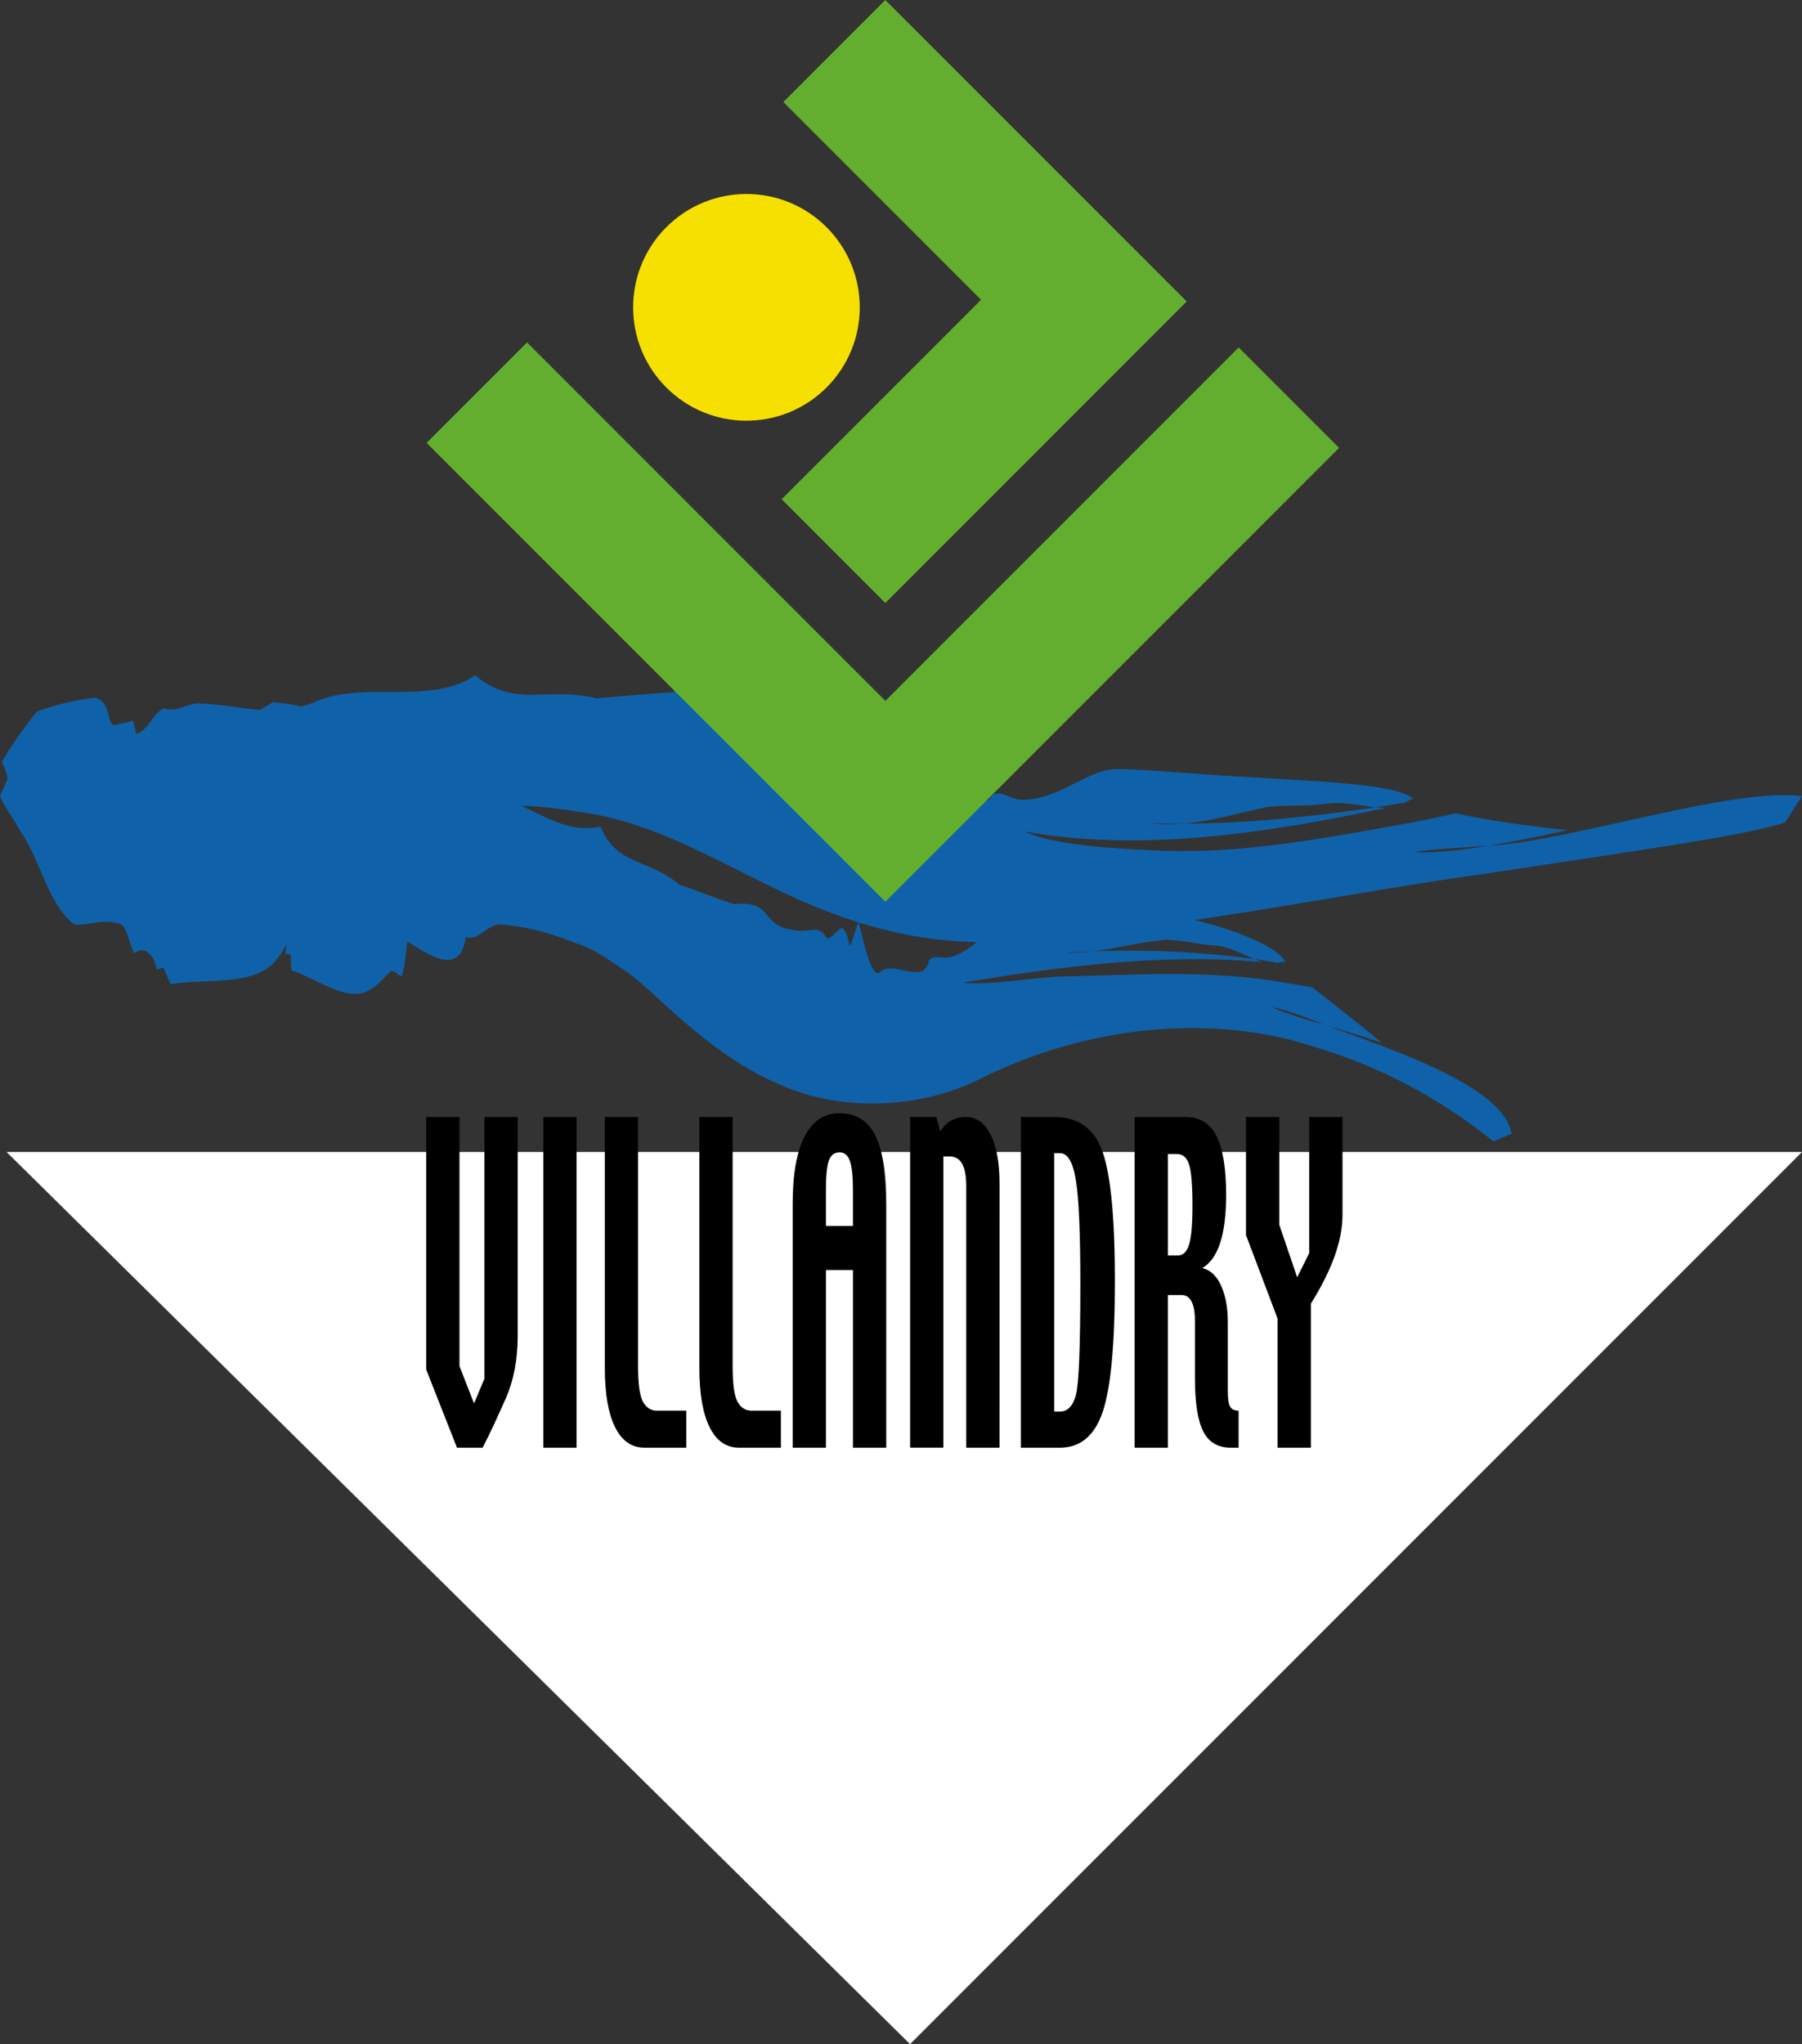 <?xml version="1.0" encoding="utf-8"?>
<!-- Generator: Adobe Illustrator 15.1.0, SVG Export Plug-In . SVG Version: 6.00 Build 0)  -->
<!DOCTYPE svg PUBLIC "-//W3C//DTD SVG 1.1//EN" "http://www.w3.org/Graphics/SVG/1.1/DTD/svg11.dtd">
<svg version="1.1" id="Calque_1" xmlns="http://www.w3.org/2000/svg" xmlns:xlink="http://www.w3.org/1999/xlink" x="0px" y="0px"
	 width="123px" height="139.491px" viewBox="76.043 86.239 123 139.491" enable-background="new 76.043 86.239 123 139.491"
	 xml:space="preserve">
<rect x="76.043" y="86.239" width="123" height="139.491" fill="#333333" stroke="none"/>
<g id="Calque_3">
</g>
<g id="Calque_2">
	<polygon fill="#FFFFFF" points="76.491,164.85 199.043,164.85 138.161,225.73 	"/>
</g>
<g id="Calque_1_1_">
	<path fill="#0F62A9" d="M199.043,140.563c-4.853-0.605-15.926,3.113-21.388,3.388c-1.995,0.328-3.539,0.474-4.724,0.457
		c-0.998-0.03,1.231-0.235,4.724-0.457c1.519-0.245,3.298-0.598,5.38-1.065c-2.896-0.3-5.648-0.703-7.637-1.152
		c-1.275,0.301-2.573,0.57-3.901,0.798c-5.806,1.048-11.475,2.091-17.203,1.707c-2.093-0.09-6.439-0.336-8.298-1.258
		c7.873,1.414,16.396,0.14,24.672-1.618c-0.239,0.001-0.479-0.015-0.718-0.038c-4.424,0.668-8.86,1.105-13.182,1.123
		c-0.729,0.074-1.463,0.05-2.223-0.028c0.737,0.009,1.476,0.046,2.223,0.028c1.906-0.153,3.719-0.711,5.779-1.144
		c1.29-0.154,2.845-0.019,4.15-0.231c1.07-0.139,2.159,0.147,3.252,0.252l1.983-0.316c0.177-0.096,0.365-0.196,0.568-0.267
		l-0.035-0.027c-1.116-0.941-5.925-1.125-10.575-1.411c-4.694-0.228-9.035-0.733-10.182-0.534c-1.832,0.346-3.657,2.117-6.007,2.046
		c-0.755-0.055-1.283-0.676-1.932-0.329c-0.111,0.288-0.442,0.465-0.774,0.613c-1.541-0.175-2.7-1.655-4.078-1.134
		c-0.968,0.094-1.48-5.245-1.927-4.473c-1.77,2.856-0.467,0.808-2.212-0.21c-0.198-0.16-1.438,0.798-1.852,0.466
		c-1.275-1.422-2.187-0.58-4.247-1.016c-3.287-0.137-3.29-2.419-6.741-1.251c-0.403,0.02-5.132,0.365-5.105,0.434
		c-3.485-0.887-5.582,0.708-8.359-1.593c-3.07,2.064-7.485,0.383-10.738,1.739c-3.103,1.316-4.909,0.276-8.29,0.172
		c-0.882,0.152-1.411,0.558-2.057,0.378c-0.664-0.185-1.188,1.505-2.039,1.708l-0.232-0.897c-0.292,0.069-0.873,0.213-1.166,0.286
		c-0.29,0.076-0.371-0.222-0.452-0.521c-0.164-0.599-0.319-1.202-0.995-1.337c-1.347,0.158-2.661,0.479-3.941,0.947
		c-0.88,1.082-1.678,2.219-2.396,3.424c0.176,0.382,0.345,0.767,0.395,1.144l-0.521,1.211c0.356,0.858,1.002,1.596,1.245,2.166
		c1.505,2.05,1.899,4.896,3.673,6.464c0.468,0.472,2.034-0.431,3.367,0.121c0.361,0.205,0.491,1.124,0.873,1.956
		c0.804-0.566,1.402,0.22,1.544,1.12c0.227-0.065,0.452-0.129,0.452-0.129c0.122,0.282,0.494,1.12,0.494,1.12
		c2.608-0.423,5.859,0.21,7.286-1.758c0.352-0.347,0.772-1.295,1.075-1.928c0.152-0.314,0.9-0.063,1.121-0.081
		c0.018-0.903-0.404-1.783-0.597-2.679c1.984,0.098,5.688,0.635,4.751-2.432c1.344-0.19,1.264-1.729,2.674-2.148
		c1.859-0.606,4.203-1.052,6.645-1.052c1.354-0.205,2.628,0.018,3.91,0.167c0.477,0.069,0.94,0.14,1.382,0.206
		c4.813,0.744,8.66,3.104,13.087,5.223c4.382,2.132,9.651,3.953,15.694,3.558c12.229-0.866,23.202-3.326,32.919-4.639
		c9.581-1.475,17.331-2.521,20.243-3.458C198.256,141.785,198.641,141.184,199.043,140.563"/>
	<polyline fill="#63AE2F" points="136.476,134.065 112.017,109.606 105.161,116.462 136.473,147.774 167.446,116.802 
		160.592,109.948 136.476,134.065 	"/>
	<polyline fill="#63AE2F" points="143.009,106.696 129.397,120.308 136.473,127.385 157.046,106.812 136.473,86.239 129.512,93.201 
		143.009,106.696 	"/>
	<path fill="#F6E002" d="M132.462,101.743c3.021,3.021,3.021,7.918,0,10.939c-3.021,3.021-7.917,3.021-10.938,0
		c-3.02-3.021-3.02-7.917,0-10.938C124.544,98.722,129.441,98.722,132.462,101.743"/>
	<path fill="#0F62A9" d="M179.215,163.607c-0.475-3.356-9.089-6.061-12.743-7.419c-1.438-0.415-2.544-0.767-3.374-1.109
		c-0.705-0.289,0.964,0.083,3.374,1.109c1.09,0.336,2.379,0.697,3.861,1.198c-1.687-1.426-3.429-2.754-4.717-3.772
		c-1.01-0.178-2.035-0.343-3.084-0.512c-4.658-0.632-9.183-0.34-13.863-0.229c-1.713,0-5.294,0.663-6.901,0.419
		c6.462-1.062,13.527-2.037,20.421-1.396l-0.553-0.213c-3.665-0.5-7.325-0.66-11.021-0.526c-0.619,0.067-1.242,0.118-1.902,0.088
		c0.634-0.029,1.265-0.071,1.902-0.088c1.613-0.19,3.173-0.616,4.96-0.782c1.109-0.011,2.387,0.338,3.483,0.395
		c0.888,0.073,1.746,0.552,2.578,0.914c0.544,0.081,1.086,0.159,1.622,0.261c0.161-0.034,0.334-0.062,0.509-0.062l-0.02-0.03
		c-0.536-1.139-4.443-2.667-8.552-3.303c-4.142-0.697-8.419-0.562-9.477-0.158c-1.756,0.599-2.978,2.629-4.747,3.146
		c-0.596,0.177-1.148-0.212-1.532,0.252c-0.004,0.27-0.193,0.496-0.39,0.723c-1.16,0.289-2.234-0.652-2.991,0.127
		c-0.754,0.346-1.403-4.127-1.477-3.35c-0.876,2.793-0.294,0.783-1.075,0.276c-0.072-0.104-0.851,0.91-1.062,0.669
		c-0.515-1.01-1.162-0.237-2.375-0.563c-2.084-0.26-1.261-2-3.816-1.738c-0.108,0.116-3.845-1.409-3.789-1.288
		c-2.176-1.86-4.283-1.266-5.44-4.004c-2.916,0.716-5.434-2.166-8.211-2.203c-2.641-0.012-3.58-1.514-5.992-2.806
		c-0.685-0.191-1.196-0.052-1.608-0.434c-0.425-0.384-1.335,0.792-2.016,0.648l0.11-0.811c-0.234-0.053-0.703-0.146-0.94-0.189
		c-0.235-0.046-0.203-0.315-0.169-0.586c0.064-0.542,0.138-1.084-0.317-1.442c-1.042-0.356-2.115-0.575-3.209-0.656
		c-0.984,0.556-1.922,1.187-2.82,1.902c0.019,0.37,0.03,0.742-0.045,1.064l-0.749,0.792c0.017,0.819,0.287,1.645,0.303,2.189
		c0.525,2.196,0.022,4.618,0.913,6.512c0.203,0.552,1.576,0.404,2.376,1.336c0.201,0.298,0.042,1.08,0.092,1.888
		c0.72-0.154,0.923,0.691,0.787,1.467c0.173,0.029,0.351,0.065,0.35,0.065c0.01,0.27,0.047,1.077,0.047,1.077
		c1.929,0.633,3.945,2.331,5.456,1.265c0.335-0.155,0.892-0.767,1.283-1.171c0.198-0.206,0.623,0.271,0.775,0.337
		c0.284-0.729,0.268-1.598,0.41-2.392c1.324,0.8,3.601,2.512,3.981-0.309c0.969,0.299,1.424-0.969,2.534-0.85
		c1.461,0.122,3.264,0.549,4.917,1.249c0.962,0.265,1.768,0.778,2.545,1.313c0.309,0.175,0.589,0.372,0.853,0.566
		c1.3,0.866,2.882,2.565,4.611,3.974c1.705,1.408,3.549,2.753,5.757,3.712c4.471,2.083,9.827,1.686,13.733-0.208
		c7.85-3.96,16.471-4.457,23.089-2.229c6.753,2.026,10.962,5.525,12.108,6.418C178.373,163.954,178.787,163.777,179.215,163.607"/>
	<path d="M111.379,177.423c0,0.792-0.067,1.538-0.2,2.238c-0.134,0.699-0.331,1.352-0.589,1.958
		c-0.268,0.598-0.532,1.181-0.794,1.752c-0.264,0.57-0.534,1.123-0.81,1.658h-1.751l-2.1-5.335v-17.231h2.271v17.004l0.994,2.54
		l0.709-1.686v-17.858h2.271L111.379,177.423"/>
	<rect x="113.127" y="162.463" width="2.27" height="22.566"/>
	<path d="M122.89,185.029h-2.855c-0.881,0-1.552-0.471-2.015-1.411c-0.461-0.94-0.693-2.279-0.693-4.016v-17.139h2.27v16.99
		c0,1.229,0.112,2.045,0.335,2.446c0.222,0.401,0.539,0.603,0.95,0.603h2.008L122.89,185.029"/>
	<path d="M129.343,185.029h-2.855c-0.88,0-1.553-0.471-2.014-1.411c-0.463-0.94-0.694-2.279-0.694-4.016v-17.139h2.271v16.99
		c0,1.229,0.111,2.045,0.335,2.446c0.223,0.401,0.539,0.603,0.95,0.603h2.008V185.029"/>
	<path d="M136.534,168.373c0-2.131-0.254-3.692-0.761-4.682c-0.509-0.991-1.32-1.484-2.432-1.484c-1.042,0-1.834,0.529-2.377,1.585
		c-0.545,1.057-0.815,2.584-0.815,4.581v16.656h2.27v-12.122h1.845v12.122h2.271V168.373 M132.418,169.899v-2.452
		c0-0.949,0.065-1.615,0.196-1.999c0.131-0.382,0.378-0.573,0.74-0.573c0.326,0,0.558,0.195,0.699,0.586
		c0.14,0.392,0.21,1.053,0.21,1.985v2.452H132.418L132.418,169.899z"/>
	<path d="M144.267,185.029h-2.271v-17.854c0-0.667-0.091-1.17-0.273-1.508c-0.184-0.339-0.471-0.51-0.863-0.51h-0.425v19.87h-2.27
		v-22.566h1.79l0.268,1.001c0.206-0.347,0.457-0.601,0.752-0.762c0.295-0.159,0.623-0.239,0.982-0.239
		c0.726,0,1.292,0.401,1.7,1.202c0.407,0.803,0.611,1.912,0.611,3.329L144.267,185.029"/>
	<path d="M151.313,164.869c-0.552-1.604-1.656-2.406-3.313-2.406h-2.273v22.566h2.659c1.398,0,2.375-0.817,2.927-2.452
		c0.553-1.636,0.829-4.614,0.829-8.937C152.142,169.396,151.866,166.473,151.313,164.869 M149.484,181.43
		c-0.203,0.753-0.563,1.13-1.083,1.13h-0.402v-17.628h0.402c0.528,0,0.893,0.638,1.09,1.912c0.196,1.273,0.294,3.611,0.294,7.015
		C149.785,178.153,149.684,180.678,149.484,181.43z"/>
	<path d="M160.587,182.502c-0.295,0-0.491-0.098-0.591-0.294c-0.099-0.195-0.146-0.556-0.146-1.08v-4.657
		c0-0.996-0.155-1.832-0.459-2.504c-0.308-0.671-0.733-1.069-1.282-1.192c0.548-0.321,0.955-0.9,1.223-1.733
		c0.27-0.832,0.403-1.927,0.403-3.281c0-1.793-0.22-3.125-0.656-3.994c-0.438-0.869-1.135-1.303-2.091-1.303h-3.497v22.566h2.27
		v-10.418h0.949c0.286,0,0.507,0.145,0.661,0.434c0.158,0.29,0.235,0.725,0.235,1.302v3.927c0,1.674,0.186,2.887,0.561,3.633
		c0.376,0.749,1.007,1.123,1.892,1.123h0.528V182.502 M157.205,171.17c-0.153,0.497-0.408,0.744-0.763,0.744h-0.68v-6.925h0.613
		c0.407,0,0.687,0.245,0.837,0.733c0.149,0.488,0.227,1.424,0.227,2.81C157.438,169.794,157.359,170.672,157.205,171.17z"/>
	<path d="M167.678,169.134c0,0.873-0.177,1.809-0.53,2.806c-0.354,0.999-0.895,2.087-1.629,3.262v9.828h-2.271v-8.81l-2.156-5.696
		v-8.06h2.271v7.353l1.221,3.583l0.822-1.645v-9.291h2.272V169.134"/>
</g>
</svg>
